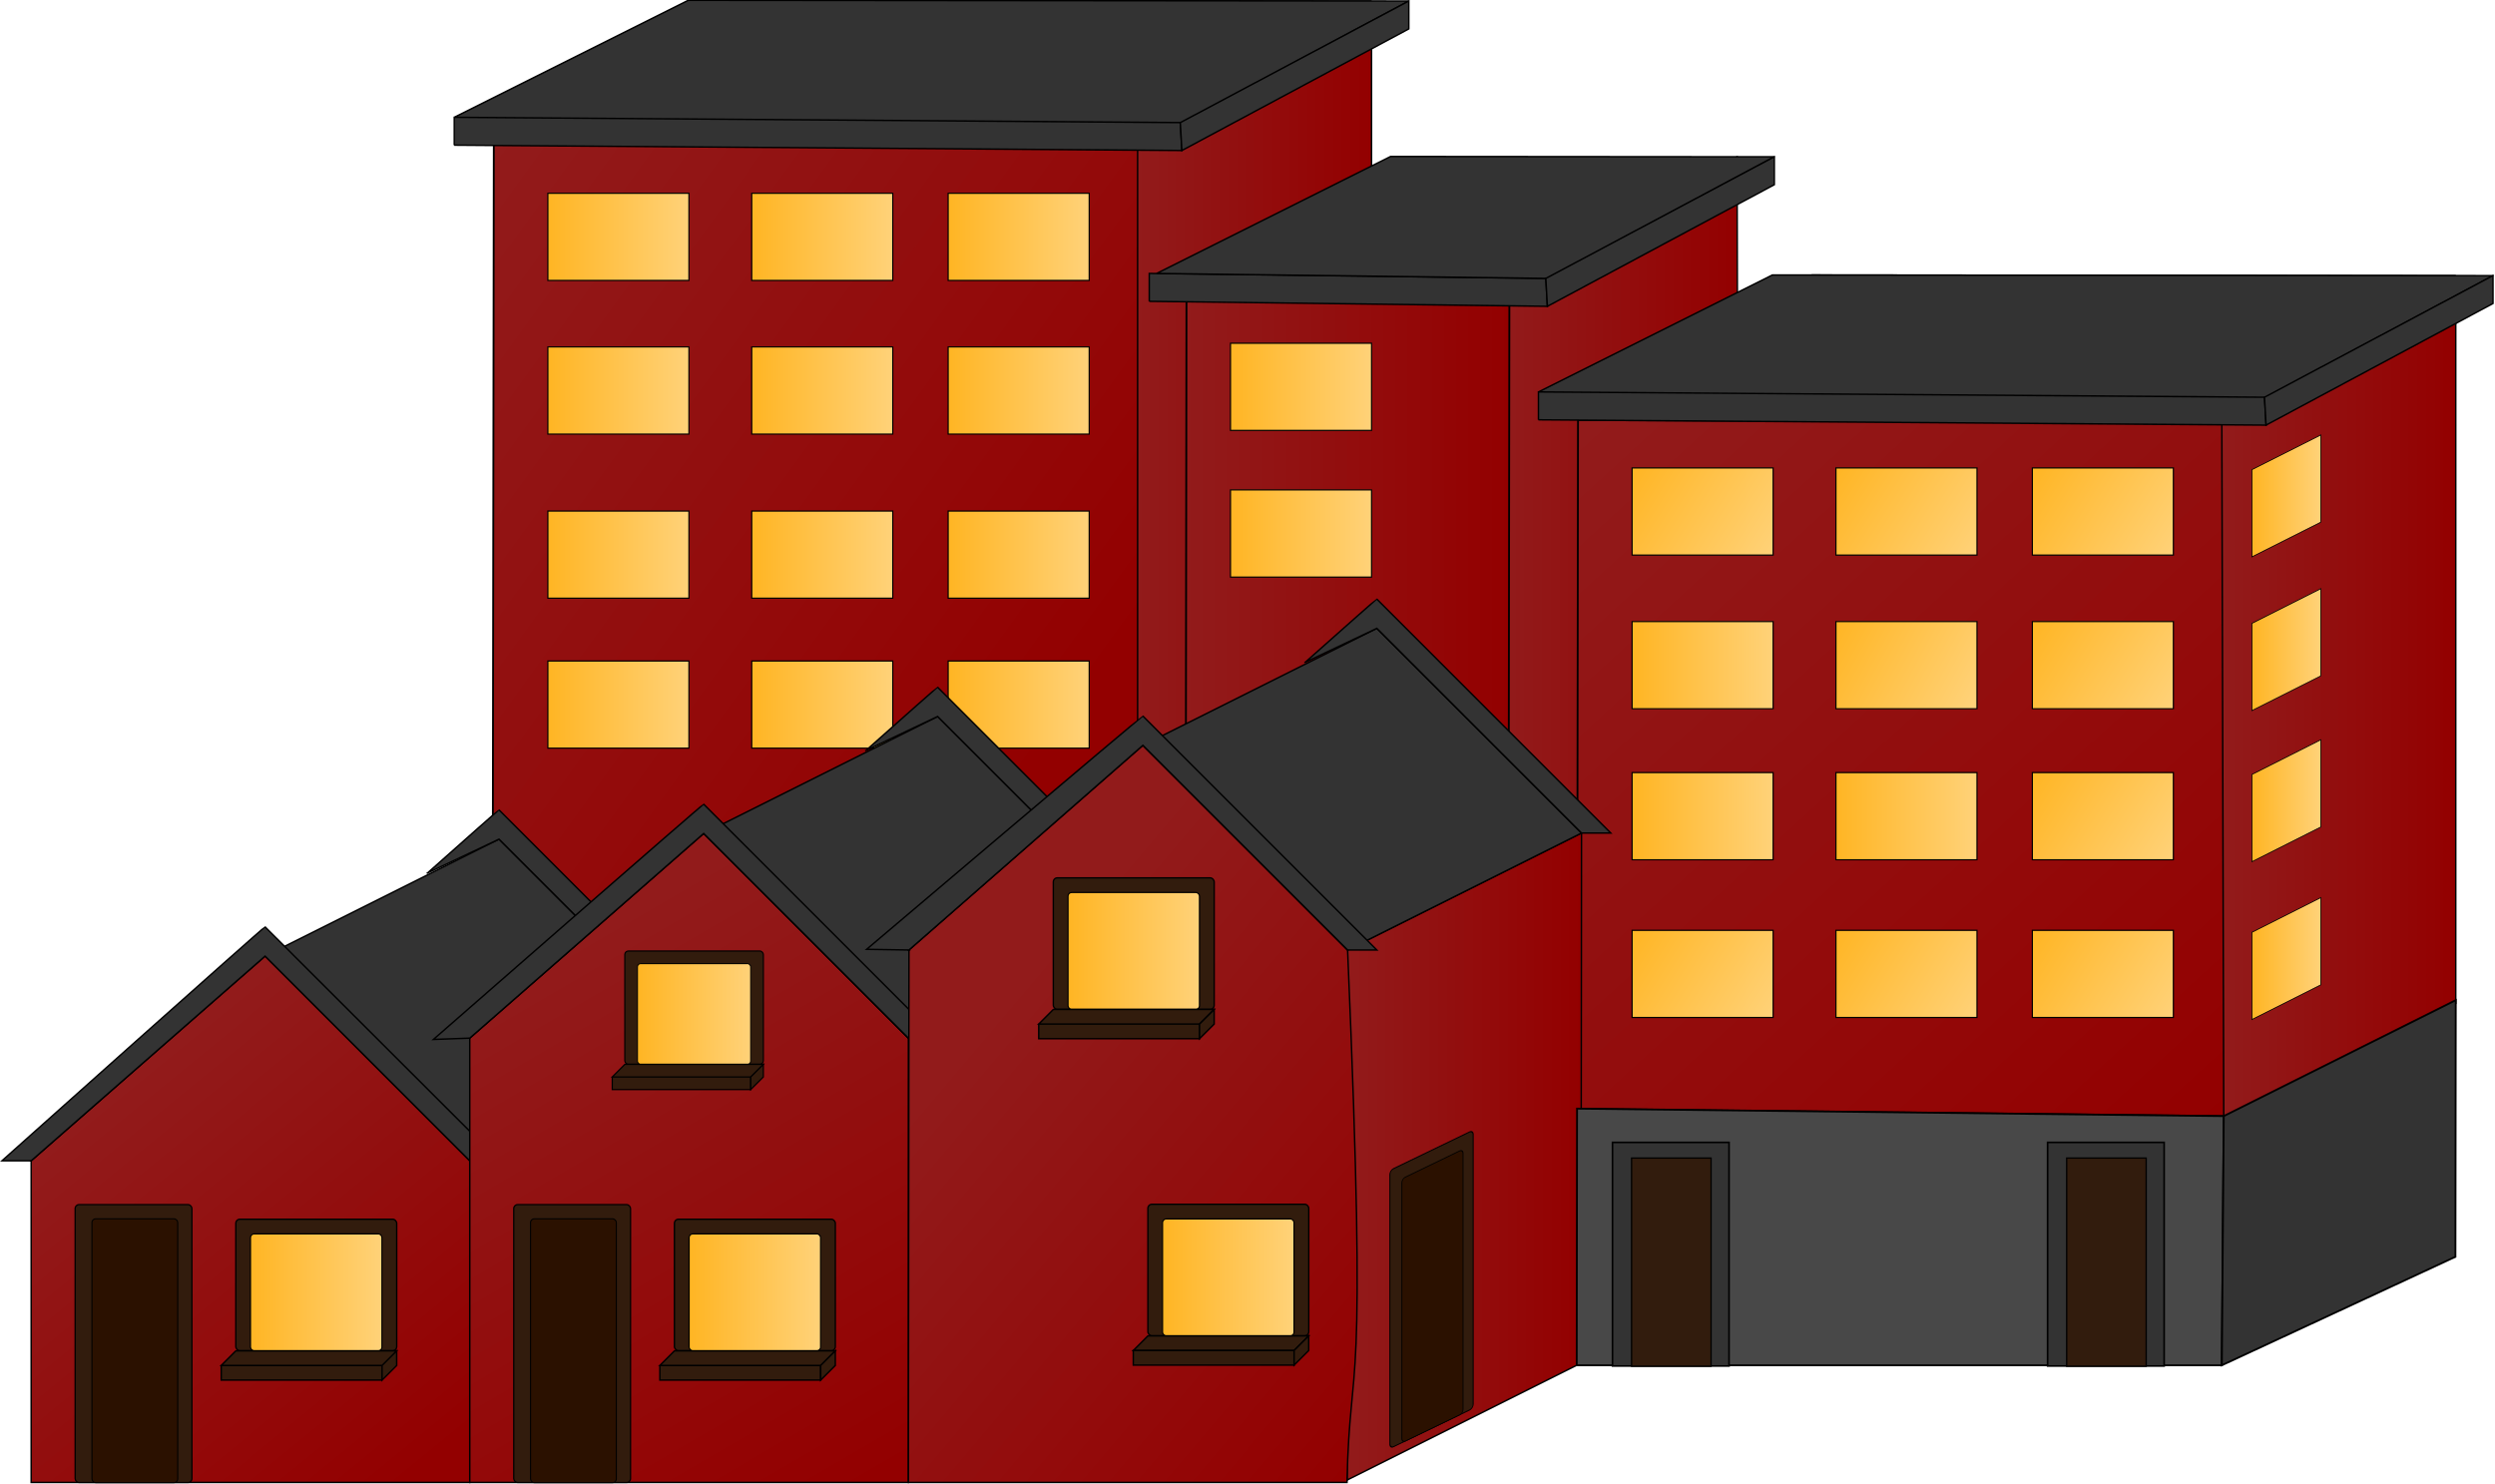 <svg xmlns="http://www.w3.org/2000/svg" xmlns:xlink="http://www.w3.org/1999/xlink" viewBox="0 0 638.48 379.86" version="1.0"><defs><linearGradient id="R" y2="794.97" xlink:href="#b" gradientUnits="userSpaceOnUse" x2="814.76" y1="794.97" x1="790.27"/><linearGradient id="b"><stop offset="0" stop-color="#ffb523"/><stop offset="1" stop-color="#ffd279"/></linearGradient><linearGradient id="D" y2="502.11" xlink:href="#a" gradientUnits="userSpaceOnUse" x2="770" y1="502.11" x1="696.18"/><linearGradient id="d" y2="628.93" xlink:href="#a" gradientUnits="userSpaceOnUse" x2="698.3" y1="410.04" x1="497.74"/><linearGradient id="c" y2="442.13" xlink:href="#a" gradientUnits="userSpaceOnUse" x2="545.03" y1="442.13" x1="470.8"/><linearGradient id="x" y2="641.29" xlink:href="#a" gradientUnits="userSpaceOnUse" x2="495.83" y1="641.29" x1="421.83"/><linearGradient id="y" y2="743.72" xlink:href="#a" gradientUnits="userSpaceOnUse" x2="420.94" y1="627.9" x1="284.27"/><linearGradient id="h" y2="739.09" xlink:href="#a" gradientUnits="userSpaceOnUse" x2="280.13" y1="571.96" x1="182.76"/><linearGradient id="f" y2="732.26" xlink:href="#a" gradientUnits="userSpaceOnUse" x2="140.28" y1="614.19" x1="43.671"/><linearGradient id="e" y2="472.21" xlink:href="#a" gradientUnits="userSpaceOnUse" x2="358.64" y1="323.51" x1="153.79"/><linearGradient id="k" y2="497.82" xlink:href="#a" gradientUnits="userSpaceOnUse" x2="429.98" y1="497.82" x1="356.17"/><linearGradient id="E" y2="452.84" xlink:href="#b" gradientUnits="userSpaceOnUse" x2="555.87" y1="425.13" x1="511.27"/><linearGradient id="N" y2="597.86" xlink:href="#b" gradientUnits="userSpaceOnUse" x2="555.87" y1="570.16" x1="511.27"/><linearGradient id="B" y2="597.86" xlink:href="#b" gradientUnits="userSpaceOnUse" x2="619.81" y1="570.16" x1="575.2"/><linearGradient id="C" y2="597.86" xlink:href="#b" gradientUnits="userSpaceOnUse" x2="681.4" y1="570.16" x1="636.8"/><linearGradient id="M" y2="548.39" xlink:href="#b" gradientUnits="userSpaceOnUse" x2="681.4" y1="520.68" x1="636.8"/><linearGradient id="L" y2="534.54" xlink:href="#b" gradientUnits="userSpaceOnUse" x2="619.81" y1="534.54" x1="575.2"/><linearGradient id="K" y2="534.54" xlink:href="#b" gradientUnits="userSpaceOnUse" x2="555.87" y1="534.54" x1="511.27"/><linearGradient id="J" y2="501.03" xlink:href="#b" gradientUnits="userSpaceOnUse" x2="681.4" y1="473.32" x1="636.8"/><linearGradient id="I" y2="497.14" xlink:href="#b" gradientUnits="userSpaceOnUse" x2="619.81" y1="473.32" x1="575.2"/><linearGradient id="H" y2="487.17" xlink:href="#b" gradientUnits="userSpaceOnUse" x2="555.87" y1="487.17" x1="511.27"/><linearGradient id="G" y2="452.84" xlink:href="#b" gradientUnits="userSpaceOnUse" x2="681.4" y1="425.13" x1="636.8"/><linearGradient id="F" y2="452.84" xlink:href="#b" gradientUnits="userSpaceOnUse" x2="619.81" y1="425.13" x1="575.2"/><linearGradient id="a"><stop offset="0" stop-color="#921b1b"/><stop offset="1" stop-color="#930000"/></linearGradient><linearGradient id="S" y2="843.19" xlink:href="#b" gradientUnits="userSpaceOnUse" x2="814.76" y1="843.19" x1="790.27"/><linearGradient id="Q" y2="940.08" xlink:href="#b" gradientUnits="userSpaceOnUse" x2="814.76" y1="940.08" x1="790.27"/><linearGradient id="T" y2="890.58" xlink:href="#b" gradientUnits="userSpaceOnUse" x2="814.76" y1="890.58" x1="790.27"/><linearGradient id="P" y2="445.88" xlink:href="#b" gradientUnits="userSpaceOnUse" x2="429.94" y1="445.88" x1="385.34"/><linearGradient id="O" y2="399.88" xlink:href="#b" gradientUnits="userSpaceOnUse" x2="429.94" y1="399.88" x1="385.34"/><linearGradient id="g" y2="683.87" xlink:href="#b" gradientUnits="userSpaceOnUse" x2="119.6" y1="683.87" x1="77.998"/><linearGradient id="l" y2="683.87" xlink:href="#b" gradientUnits="userSpaceOnUse" x2="257.15" y1="683.87" x1="215.55"/><linearGradient id="z" y2="576.81" xlink:href="#b" gradientUnits="userSpaceOnUse" x2="375.97" y1="576.81" x1="334.37"/><linearGradient id="A" y2="596.58" xlink:href="#b" gradientUnits="userSpaceOnUse" x2="235.2" y1="596.58" x1="199.38"/><linearGradient id="w" y2="499.53" xlink:href="#b" gradientUnits="userSpaceOnUse" x2="215.86" y1="499.53" x1="171.26"/><linearGradient id="v" y2="452.51" xlink:href="#b" gradientUnits="userSpaceOnUse" x2="341.39" y1="452.51" x1="296.78"/><linearGradient id="u" y2="452.51" xlink:href="#b" gradientUnits="userSpaceOnUse" x2="279.79" y1="452.51" x1="235.19"/><linearGradient id="t" y2="452.51" xlink:href="#b" gradientUnits="userSpaceOnUse" x2="215.86" y1="452.51" x1="171.26"/><linearGradient id="s" y2="401.05" xlink:href="#b" gradientUnits="userSpaceOnUse" x2="341.39" y1="401.05" x1="296.78"/><linearGradient id="r" y2="401.05" xlink:href="#b" gradientUnits="userSpaceOnUse" x2="279.79" y1="401.05" x1="235.19"/><linearGradient id="q" y2="401.05" xlink:href="#b" gradientUnits="userSpaceOnUse" x2="215.86" y1="401.05" x1="171.26"/><linearGradient id="p" y2="352.86" xlink:href="#b" gradientUnits="userSpaceOnUse" x2="341.39" y1="352.86" x1="296.78"/><linearGradient id="n" y2="352.86" xlink:href="#b" gradientUnits="userSpaceOnUse" x2="279.79" y1="352.86" x1="235.19"/><linearGradient id="m" y2="352.86" xlink:href="#b" gradientUnits="userSpaceOnUse" x2="215.86" y1="352.86" x1="171.26"/><linearGradient id="j" y2="499.53" xlink:href="#b" gradientUnits="userSpaceOnUse" x2="341.39" y1="499.53" x1="296.78"/><linearGradient id="i" y2="499.53" xlink:href="#b" gradientUnits="userSpaceOnUse" x2="279.79" y1="499.53" x1="235.19"/><linearGradient id="o" y2="516.47" xlink:href="#a" gradientUnits="userSpaceOnUse" x2="473.27" y1="516.47" x1="371.02"/><linearGradient id="U" y2="576.81" xlink:href="#b" gradientUnits="userSpaceOnUse" x2="375.97" gradientTransform="translate(29.653 102.37)" y1="576.81" x1="334.37"/></defs><g transform="translate(.306 -227.32) scale(.816)" stroke="#000"><path d="M471.44 556.51l-.415-192.07 73.361-36.681.415 192.07-73.361 36.681z" fill-rule="evenodd" stroke-width=".459" fill="url(#c)"/><path d="M494.5 410.33l-.302 215.98 203.75 2.33.06-217.64-203.51-.674z" stroke-linecap="round" stroke-width=".581" fill="url(#d)"/><path d="M154.49 323.8l-.414 296.81h203.86l.414-296.81H154.49z" stroke-linecap="round" stroke-width=".581" fill="url(#e)"/><path d="M284.5 705.02V604.15l73.361-36.681v100.87L284.5 705.02z" fill-rule="evenodd" stroke-width=".459" fill="#3f0000"/><path d="M82.761 578.42l64.191 64.191 73.361-36.681-64.191-64.191-73.361 36.681z" fill-rule="evenodd" stroke-width=".459" fill="#333"/><path d="M9.4 642.62v100.87h137.55V642.62l-64.192-64.191-73.36 64.191z" fill-rule="evenodd" stroke-width=".459" fill="url(#f)"/><path d="M9.4 642.62H.23s82.144-73.361 82.53-73.361l64.742 64.642-.551 8.72L82.76 578.43 9.399 642.62z" fill-rule="evenodd" stroke-width=".459" fill="#333"/><rect ry="1.287" height="41.243" width="50.459" y="660.94" x="73.579" stroke-linecap="round" stroke-width=".435" fill="#321c0d"/><rect ry="1.144" height="36.662" width="41.229" y="665.54" x="78.183" stroke-linecap="round" stroke-width=".371" fill="url(#g)"/><rect ry="1.223" height="87.153" width="36.629" y="656.36" x="23.19" stroke-linecap="round" stroke-width=".4" fill="#321c0d"/><path d="M73.591 702.22l-4.585 4.585h50.436l4.585-4.585H73.591zM69.005 706.81v4.585h50.436v-4.585H69.005zM124.03 706.81l-4.585 4.585v-4.585l4.585-4.585v4.585z" fill-rule="evenodd" stroke-width=".459" fill="#321c0d"/><path d="M133.65 552.4c12.674-11.267 22.34-19.823 22.472-19.823l73.361 73.361h-9.17l-64.191-64.191-22.472 10.652z" fill-rule="evenodd" stroke-width=".459" fill="#333"/><path d="M146.95 604.15v139.34H284.5V604.15l-64.191-64.191-73.361 64.191z" fill-rule="evenodd" stroke-width=".459" fill="url(#h)"/><path stroke-linecap="round" stroke-width=".37" fill="url(#i)" d="M235.37 485.87h44.234v27.338H235.37z"/><path stroke-linecap="round" stroke-width=".37" fill="url(#j)" d="M296.97 485.87h44.234v27.338H296.97z"/><path d="M220.31 539.96l64.191 64.191 73.361-36.681-64.191-64.191-73.361 36.681z" fill-rule="evenodd" stroke-width=".459" fill="#333"/><path d="M356.39 707.54V324.78l73.361-36.681v382.76L356.39 707.54z" fill-rule="evenodd" stroke-width=".459" fill="url(#k)"/><rect ry="1.287" height="41.243" width="50.459" y="660.94" x="211.13" stroke-linecap="round" stroke-width=".435" fill="#321c0d"/><rect ry="1.144" height="36.662" width="41.229" y="665.54" x="215.74" stroke-linecap="round" stroke-width=".371" fill="url(#l)"/><rect ry="1.223" height="87.153" width="36.629" y="656.36" x="160.74" stroke-linecap="round" stroke-width=".4" fill="#321c0d"/><path d="M211.14 702.22l-4.585 4.585h50.436l4.585-4.585H211.14zM206.56 706.81v4.585h50.436v-4.585H206.56z" fill-rule="evenodd" stroke-width=".459" fill="#321c0d"/><path d="M261.58 706.81l-4.585 4.585v-4.585l4.585-4.585v4.585z" fill-rule="evenodd" stroke-width=".459" fill="#321c0d"/><path d="M271.2 513.93c12.674-11.267 22.34-19.823 22.472-19.823l73.361 73.361h-9.17l-64.191-64.191-22.472 10.652zM146.95 604.15l-11.408.414s84.383-73.775 84.77-73.775l73.361 73.361h-9.17l-64.191-64.19-73.361 64.19z" fill-rule="evenodd" stroke-width=".459" fill="#333"/><path d="M154.49 315.37l201.91.207 73.361-36.681-201.91-.207-73.361 36.681z" fill-rule="evenodd" stroke-width=".459" fill="#3f0000"/><path d="M142.08 324.11l228.2 1.667-.488-8.751-227.71-1.664v8.748zM142.08 315.36l228.2 1.667 71.17-38.14-226-.207-73.361 36.68z" fill-rule="evenodd" stroke-width=".459" fill="#333"/><path d="M441.44 287.64l-71.17 38.141-.488-8.752 71.659-38.138v8.749z" fill-rule="evenodd" stroke-width=".459" fill="#333"/><path stroke-linecap="round" stroke-width=".37" fill="url(#m)" d="M171.44 339.19h44.234v27.338H171.44z"/><path stroke-linecap="round" stroke-width=".37" fill="url(#n)" d="M235.37 339.19h44.234v27.338H235.37z"/><path d="M371.73 363.46l-.414 306.01h101.26l.414-306.01H371.73z" stroke-linecap="round" stroke-width=".581" fill="url(#o)"/><path stroke-linecap="round" stroke-width=".37" fill="url(#p)" d="M296.97 339.19h44.234v27.338H296.97z"/><path stroke-linecap="round" stroke-width=".37" fill="url(#q)" d="M171.44 387.38h44.234v27.338H171.44z"/><path stroke-linecap="round" stroke-width=".37" fill="url(#r)" d="M235.37 387.38h44.234v27.338H235.37z"/><path stroke-linecap="round" stroke-width=".37" fill="url(#s)" d="M296.97 387.38h44.234v27.338H296.97z"/><path stroke-linecap="round" stroke-width=".37" fill="url(#t)" d="M171.44 438.84h44.234v27.338H171.44z"/><path d="M360.04 373.08l124.86 1.562-.488-8.752-124.37-1.558v8.748z" fill-rule="evenodd" stroke-width=".459" fill="#333"/><path stroke-linecap="round" stroke-width=".37" fill="url(#u)" d="M235.37 438.84h44.234v27.338H235.37z"/><path d="M362.36 364.33l122.54 1.56 71.17-38.142-120.35-.098-73.361 36.68z" fill-rule="evenodd" stroke-width=".459" fill="#333"/><path stroke-linecap="round" stroke-width=".37" fill="url(#v)" d="M296.97 438.84h44.234v27.338H296.97z"/><path stroke-linecap="round" stroke-width=".37" fill="url(#w)" d="M171.44 485.87h44.234v27.338H171.44z"/><path d="M556.07 336.5l-71.17 38.141-.488-8.752 71.659-38.138v8.749z" fill-rule="evenodd" stroke-width=".459" fill="#333"/><path d="M422.06 742.76l.185-166.25 73.36-36.681-.184 166.25-73.361 36.681z" fill-rule="evenodd" stroke-width=".459" fill="url(#x)"/><path d="M284.69 576.51l-.185 166.98h137.55c.923-43.162 6.592-17.517.185-166.98l-64.191-64.191-73.361 64.191z" fill-rule="evenodd" stroke-width=".459" fill="url(#y)"/><path d="M358.05 512.32l64.191 64.191 73.361-36.681-64.191-64.191-73.361 36.681z" fill-rule="evenodd" stroke-width=".459" fill="#333"/><path d="M408.94 486.29c12.674-11.267 22.34-19.823 22.472-19.823l73.361 73.361h-9.17l-64.191-64.191-22.472 10.652zM284.69 576.51l-13.288-.212s86.263-73.15 86.649-73.15l73.361 73.361h-9.17l-64.191-64.19-73.361 64.19z" fill-rule="evenodd" stroke-width=".459" fill="#333"/><rect ry="1.161" height="82.731" width="26.904" y="660.82" x="28.46" stroke-linecap="round" stroke-width=".334" fill="#2b1100"/><rect ry="1.161" height="82.731" width="26.904" y="660.82" x="166.01" stroke-linecap="round" stroke-width=".334" fill="#2b1100"/><rect ry="1.287" height="41.243" width="50.459" y="553.88" x="329.95" stroke-linecap="round" stroke-width=".435" fill="#321c0d"/><rect ry="1.144" height="36.662" width="41.229" y="558.47" x="334.56" stroke-linecap="round" stroke-width=".371" fill="url(#z)"/><path d="M329.96 595.15l-4.585 4.585h50.436l4.585-4.585H329.96zM325.38 599.74v4.585h50.436v-4.585H325.38z" fill-rule="evenodd" stroke-width=".459" fill="#321c0d"/><path d="M380.4 599.74l-4.585 4.585v-4.585l4.585-4.585v4.585z" fill-rule="evenodd" stroke-width=".459" fill="#321c0d"/><rect ry="1.108" height="35.516" width="43.452" y="576.83" x="195.57" stroke-linecap="round" stroke-width=".375" fill="#321c0d"/><rect ry=".985" height="31.571" width="35.504" y="580.79" x="199.54" stroke-linecap="round" stroke-width=".319" fill="url(#A)"/><path d="M195.58 612.38l-3.948 3.948h43.432l3.948-3.948H195.58zM191.63 616.33v3.948h43.432v-3.948H191.63z" fill-rule="evenodd" stroke-width=".395" fill="#321c0d"/><path d="M239.01 616.33l-3.948 3.948v-3.948l3.948-3.948v3.948z" fill-rule="evenodd" stroke-width=".395" fill="#321c0d"/><path stroke-linecap="round" stroke-width=".37" fill="url(#B)" d="M575.39 570.34h44.234v27.338H575.39z"/><path stroke-linecap="round" stroke-width=".37" fill="url(#C)" d="M636.98 570.34h44.234v27.338H636.98z"/><path d="M697.01 629.1l-.598-217.3 73.36-36.681-.001 218.16-72.76 35.818z" fill-rule="evenodd" stroke-width=".459" fill="url(#D)"/><path d="M494.5 401.5l201.91.207 73.361-36.681-201.91-.207L494.5 401.5z" fill-rule="evenodd" stroke-width=".459" fill="#3f0000"/><path d="M482.09 410.24l228.2 1.667-.488-8.751-227.71-1.664v8.748zM482.09 401.49l228.2 1.667 71.17-38.14-226-.207-73.361 36.68z" fill-rule="evenodd" stroke-width=".459" fill="#333"/><path d="M781.45 373.76l-71.17 38.141-.488-8.752 71.659-38.138v8.749z" fill-rule="evenodd" stroke-width=".459" fill="#333"/><path stroke-linecap="round" stroke-width=".37" fill="url(#E)" d="M511.46 425.32h44.234v27.338H511.46z"/><path stroke-linecap="round" stroke-width=".37" fill="url(#F)" d="M575.39 425.32h44.234v27.338H575.39z"/><path stroke-linecap="round" stroke-width=".37" fill="url(#G)" d="M636.98 425.32h44.234v27.338H636.98z"/><path stroke-linecap="round" stroke-width=".37" fill="url(#H)" d="M511.46 473.51h44.234v27.338H511.46z"/><path stroke-linecap="round" stroke-width=".37" fill="url(#I)" d="M575.39 473.51h44.234v27.338H575.39z"/><path stroke-linecap="round" stroke-width=".37" fill="url(#J)" d="M636.98 473.51h44.234v27.338H636.98z"/><path stroke-linecap="round" stroke-width=".37" fill="url(#K)" d="M511.46 520.87h44.234v27.338H511.46z"/><path stroke-linecap="round" stroke-width=".37" fill="url(#L)" d="M575.39 520.87h44.234v27.338H575.39z"/><path stroke-linecap="round" stroke-width=".37" fill="url(#M)" d="M636.98 520.87h44.234v27.338H636.98z"/><path stroke-linecap="round" stroke-width=".37" fill="url(#N)" d="M511.46 570.34h44.234v27.338H511.46z"/><path d="M494.2 626.26l-.105 80.491h202.31l.605-78.147-202.81-2.344z" stroke-linecap="round" stroke-width=".581" fill="#484848"/><path d="M769.77 592.24l-.105 80.491-73.258 34.016.605-78.147 72.758-36.36z" stroke-linecap="round" stroke-width=".581" fill="#333"/><path stroke-linecap="round" stroke-width=".526" fill="#333" d="M505.32 636.85h36.546v70.133H505.32z"/><path stroke-linecap="round" stroke-width=".419" fill="#321c0d" d="M511.3 641.77h24.935v65.269H511.3z"/><path stroke-linecap="round" stroke-width=".526" fill="#333" d="M641.77 636.85h36.546v70.133H641.77z"/><path stroke-linecap="round" stroke-width=".419" fill="#321c0d" d="M647.75 641.77h24.935v65.269H647.75z"/><path stroke-linecap="round" stroke-width=".37" fill="url(#O)" d="M385.52 386.22h44.234v27.338H385.52z"/><path stroke-linecap="round" stroke-width=".37" fill="url(#P)" d="M385.52 432.22h44.234v27.338H385.52z"/><path transform="skewY(-26.728) scale(.893 1)" stroke-linecap="round" stroke-width=".274" fill="url(#Q)" d="M790.41 926.4h24.217v27.354H790.41z"/><path transform="skewY(-26.728) scale(.893 1)" stroke-linecap="round" stroke-width=".274" fill="url(#R)" d="M790.41 781.3h24.217v27.354H790.41z"/><path transform="skewY(-26.728) scale(.893 1)" stroke-linecap="round" stroke-width=".274" fill="url(#S)" d="M790.41 829.51h24.217v27.354H790.41z"/><path transform="skewY(-26.728) scale(.893 1)" stroke-linecap="round" stroke-width=".274" fill="url(#T)" d="M790.41 876.9h24.217v27.354H790.41z"/><rect ry="1.224" transform="skewY(-25.751) scale(.901 1)" height="87.2" width="28.984" y="855.7" x="483.36" stroke-linecap="round" stroke-width=".355" fill="#321c0d"/><rect ry="1.162" transform="skewY(-25.751) scale(.901 1)" height="82.776" width="21.289" y="860.15" x="487.53" stroke-linecap="round" stroke-width=".297" fill="#2b1100"/><rect ry="1.287" height="41.243" width="50.459" y="656.25" x="359.61" stroke-linecap="round" stroke-width=".435" fill="#321c0d"/><rect ry="1.144" height="36.662" width="41.229" y="660.85" x="364.21" stroke-linecap="round" stroke-width=".371" fill="url(#U)"/><path d="M359.62 697.53l-4.585 4.585h50.436l4.585-4.585H359.62z" fill-rule="evenodd" stroke-width=".459" fill="#321c0d"/><path d="M355.03 702.11v4.585h50.436v-4.585H355.03z" fill-rule="evenodd" stroke-width=".459" fill="#321c0d"/><path d="M410.05 702.11l-4.585 4.585v-4.585l4.585-4.585v4.585z" fill-rule="evenodd" stroke-width=".459" fill="#321c0d"/></g></svg>